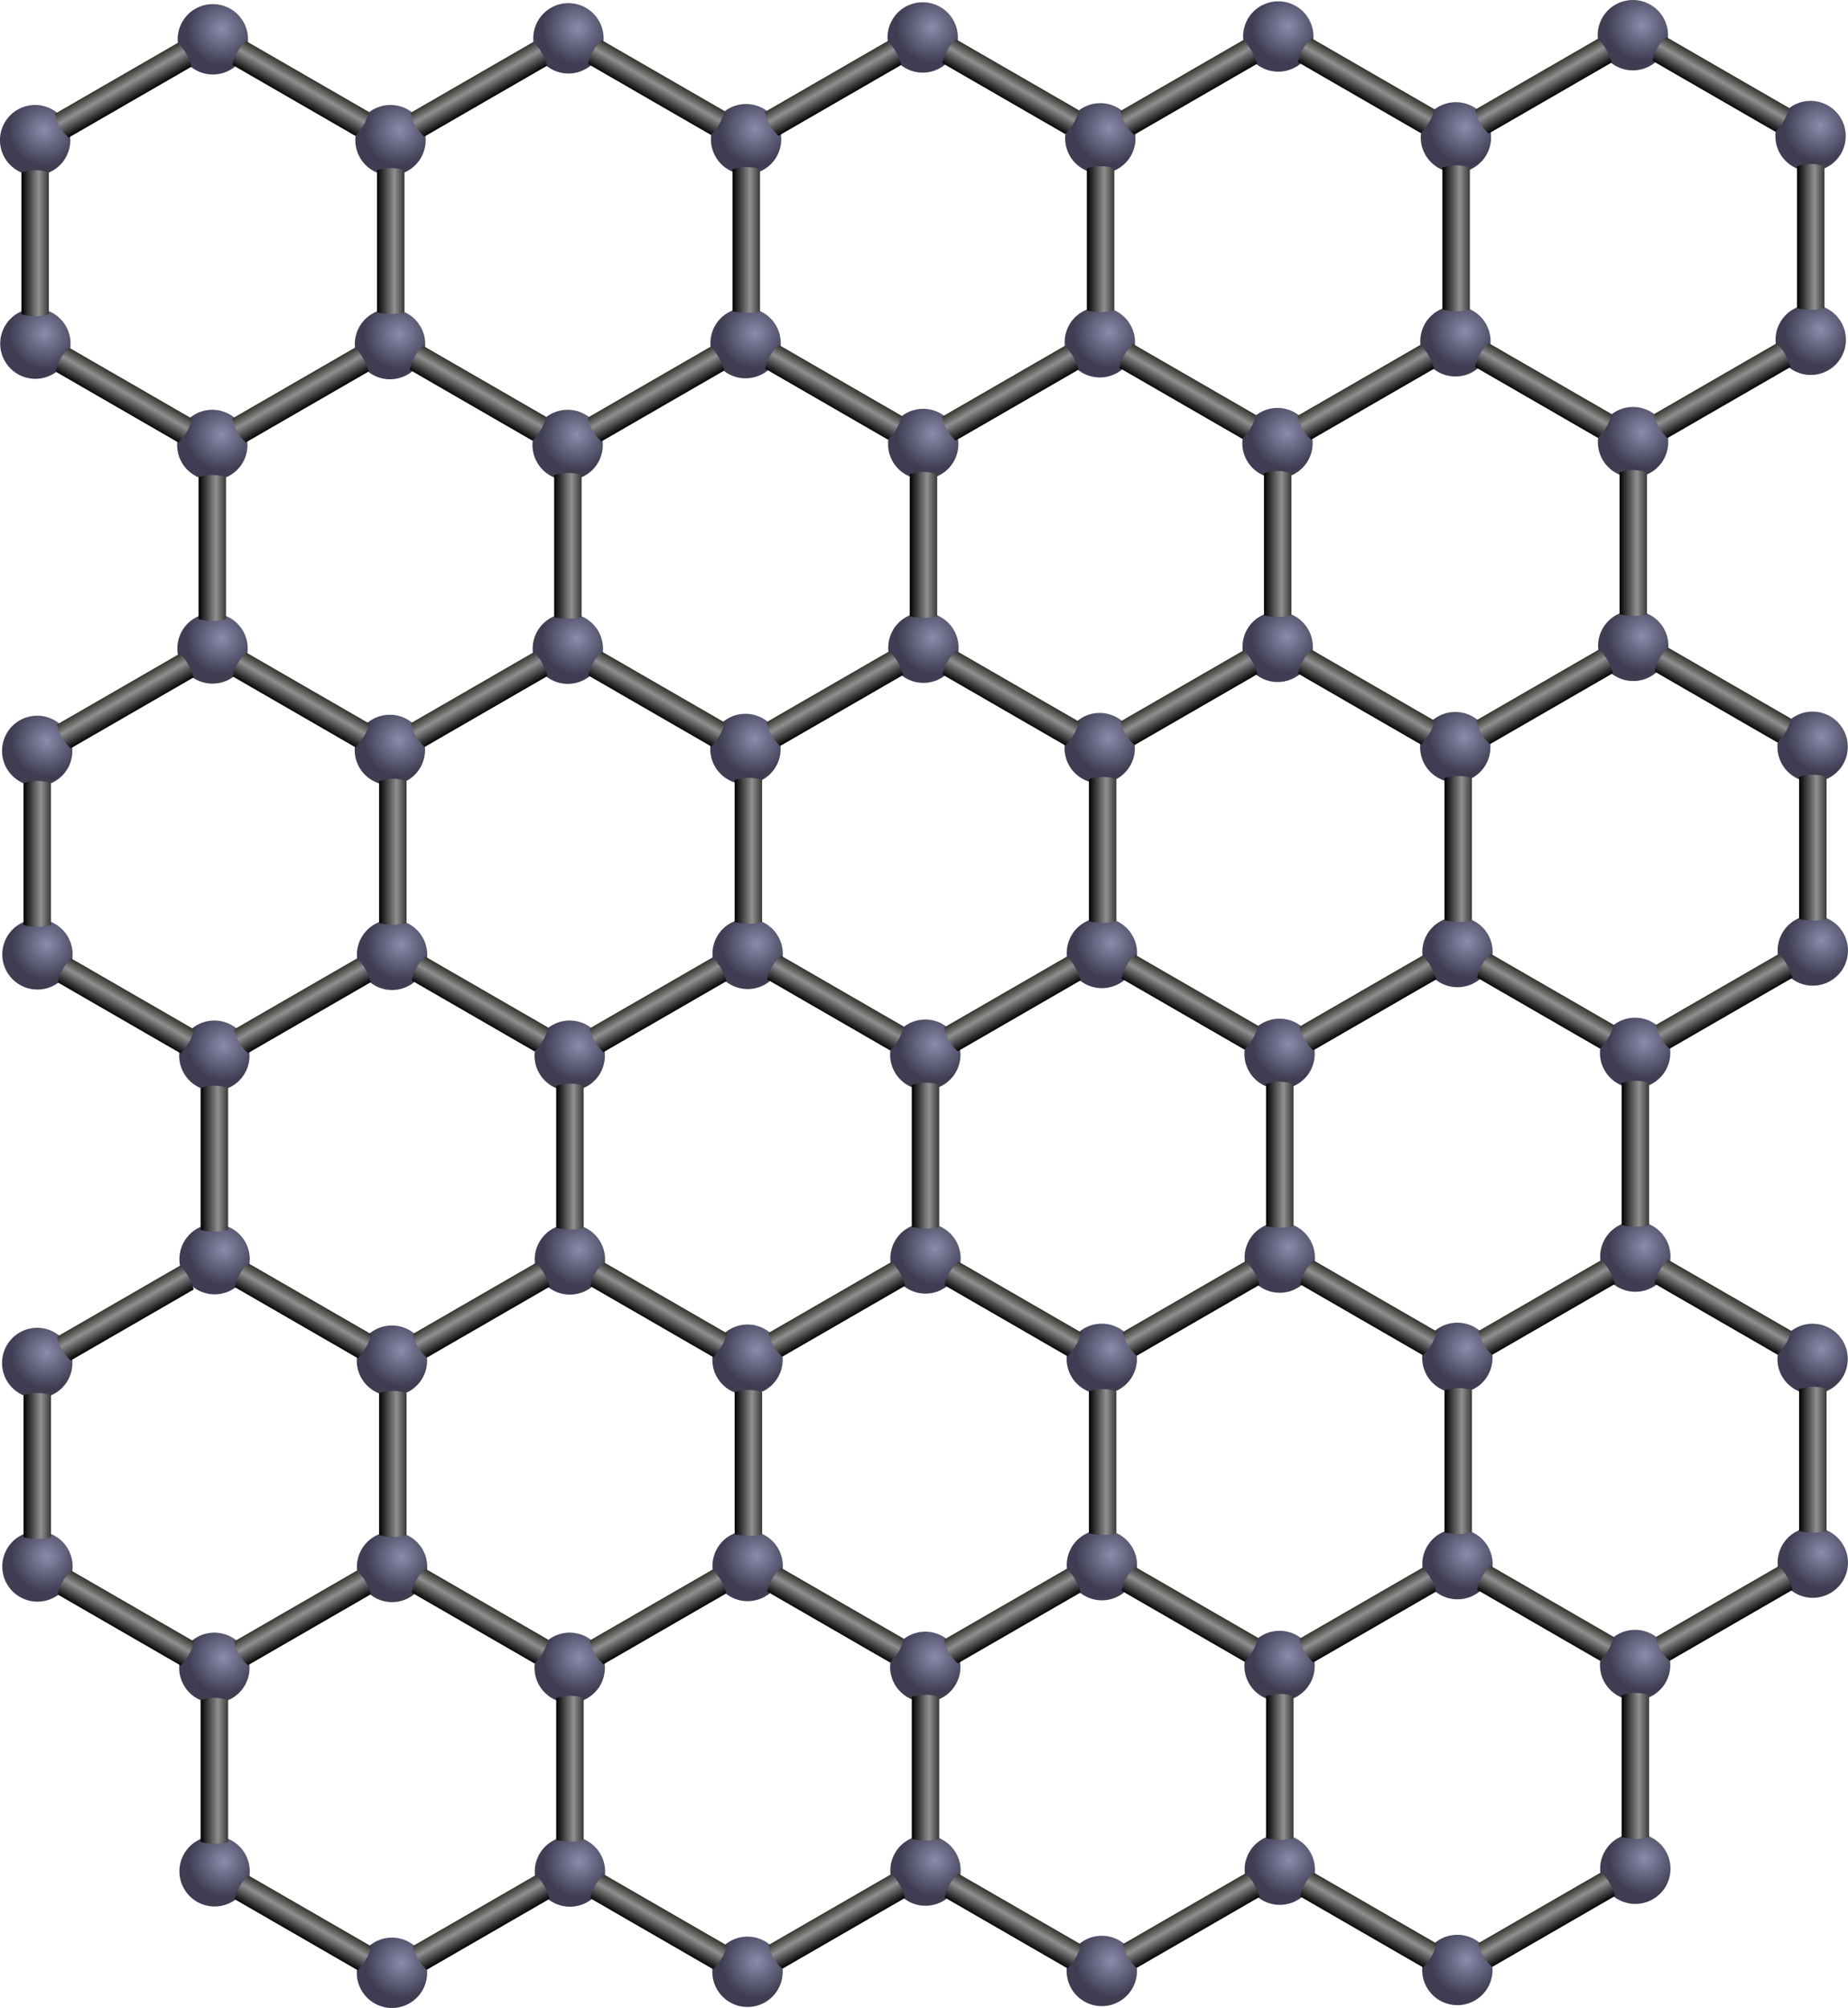 <?xml version="1.0" encoding="UTF-8"?>
<svg version="1.1" viewBox="0 0 562.7 611.3" xmlns="http://www.w3.org/2000/svg" xmlns:xlink="http://www.w3.org/1999/xlink">
<defs>
<linearGradient id="cx" x1="306.69" x2="317.93" y1="321.72" y2="321.72" gradientTransform="matrix(.382 -.662 .644 .372 81.696 364.21)" gradientUnits="userSpaceOnUse">
<stop offset="0"/>
<stop stop-color="#928f90" offset=".619"/>
<stop stop-color="#34342e" offset="1"/>
</linearGradient>
<linearGradient id="cg" x1="306.69" x2="317.93" y1="321.72" y2="321.72" gradientTransform="matrix(.382 -.662 .644 .372 27.829 457.58)" gradientUnits="userSpaceOnUse">
<stop offset="0"/>
<stop stop-color="#928f90" offset=".619"/>
<stop stop-color="#34342e" offset="1"/>
</linearGradient>
<linearGradient id="bs" x1="306.69" x2="317.93" y1="321.72" y2="321.72" gradientTransform="matrix(-.382 -.662 .644 -.372 320.92 696.56)" gradientUnits="userSpaceOnUse">
<stop offset="0"/>
<stop stop-color="#928f90" offset=".619"/>
<stop stop-color="#34342e" offset="1"/>
</linearGradient>
<linearGradient id="bd" x1="306.69" x2="317.93" y1="321.72" y2="321.72" gradientTransform="matrix(-.382 -.662 .644 -.372 266.47 603.85)" gradientUnits="userSpaceOnUse">
<stop offset="0"/>
<stop stop-color="#928f90" offset=".619"/>
<stop stop-color="#34342e" offset="1"/>
</linearGradient>
<linearGradient id="ak" x1="306.69" x2="317.93" y1="321.72" y2="321.72" gradientTransform="matrix(.765 0 0 .743 196.76 84.319)" gradientUnits="userSpaceOnUse">
<stop offset="0"/>
<stop stop-color="#928f90" offset=".619"/>
<stop stop-color="#34342e" offset="1"/>
</linearGradient>
<linearGradient id="j" x1="306.69" x2="317.93" y1="321.72" y2="321.72" gradientTransform="matrix(.765 0 0 .743 88.488 84.961)" gradientUnits="userSpaceOnUse">
<stop offset="0"/>
<stop stop-color="#928f90" offset=".619"/>
<stop stop-color="#34342e" offset="1"/>
</linearGradient>
<radialGradient id="a" cx="211.08" cy="248.98" r="10.858" gradientUnits="userSpaceOnUse">
<stop stop-color="#8b8bad" offset="0"/>
<stop stop-color="#3e3d52" offset="1"/>
</radialGradient>
<linearGradient id="aa" x1="306.69" x2="317.93" y1="321.72" y2="321.72" gradientTransform="matrix(.765 0 0 .743 305.03 84.024)" gradientUnits="userSpaceOnUse">
<stop offset="0"/>
<stop stop-color="#928f90" offset=".619"/>
<stop stop-color="#34342e" offset="1"/>
</linearGradient>
<linearGradient id="bc" x1="306.69" x2="317.93" y1="321.72" y2="321.72" gradientTransform="matrix(-.382 -.662 .644 -.372 374.74 603.56)" gradientUnits="userSpaceOnUse">
<stop offset="0"/>
<stop stop-color="#928f90" offset=".619"/>
<stop stop-color="#34342e" offset="1"/>
</linearGradient>
<linearGradient id="bp" x1="306.69" x2="317.93" y1="321.72" y2="321.72" gradientTransform="matrix(-.382 -.662 .644 -.372 429.19 696.26)" gradientUnits="userSpaceOnUse">
<stop offset="0"/>
<stop stop-color="#928f90" offset=".619"/>
<stop stop-color="#34342e" offset="1"/>
</linearGradient>
<linearGradient id="bx" x1="306.69" x2="317.93" y1="321.72" y2="321.72" gradientTransform="matrix(.382 -.662 .644 .372 136.1 457.28)" gradientUnits="userSpaceOnUse">
<stop offset="0"/>
<stop stop-color="#928f90" offset=".619"/>
<stop stop-color="#34342e" offset="1"/>
</linearGradient>
<linearGradient id="cu" x1="306.69" x2="317.93" y1="321.72" y2="321.72" gradientTransform="matrix(.382 -.662 .644 .372 189.96 363.91)" gradientUnits="userSpaceOnUse">
<stop offset="0"/>
<stop stop-color="#928f90" offset=".619"/>
<stop stop-color="#34342e" offset="1"/>
</linearGradient>
<linearGradient id="ag" x1="306.69" x2="317.93" y1="321.72" y2="321.72" gradientTransform="matrix(.765 0 0 .743 412.9 83.76)" gradientUnits="userSpaceOnUse">
<stop offset="0"/>
<stop stop-color="#928f90" offset=".619"/>
<stop stop-color="#34342e" offset="1"/>
</linearGradient>
<linearGradient id="ao" x1="306.69" x2="317.93" y1="321.72" y2="321.72" gradientTransform="matrix(-.382 -.662 .644 -.372 482.61 603.3)" gradientUnits="userSpaceOnUse">
<stop offset="0"/>
<stop stop-color="#928f90" offset=".619"/>
<stop stop-color="#34342e" offset="1"/>
</linearGradient>
<linearGradient id="bg" x1="306.69" x2="317.93" y1="321.72" y2="321.72" gradientTransform="matrix(-.382 -.662 .644 -.372 537.06 696)" gradientUnits="userSpaceOnUse">
<stop offset="0"/>
<stop stop-color="#928f90" offset=".619"/>
<stop stop-color="#34342e" offset="1"/>
</linearGradient>
<linearGradient id="ca" x1="306.69" x2="317.93" y1="321.72" y2="321.72" gradientTransform="matrix(.382 -.662 .644 .372 243.97 457.02)" gradientUnits="userSpaceOnUse">
<stop offset="0"/>
<stop stop-color="#928f90" offset=".619"/>
<stop stop-color="#34342e" offset="1"/>
</linearGradient>
<linearGradient id="cl" x1="306.69" x2="317.93" y1="321.72" y2="321.72" gradientTransform="matrix(.382 -.662 .644 .372 297.84 363.65)" gradientUnits="userSpaceOnUse">
<stop offset="0"/>
<stop stop-color="#928f90" offset=".619"/>
<stop stop-color="#34342e" offset="1"/>
</linearGradient>
<linearGradient id="z" x1="306.69" x2="317.93" y1="321.72" y2="321.72" gradientTransform="matrix(.765 0 0 .743 521.17 83.465)" gradientUnits="userSpaceOnUse">
<stop offset="0"/>
<stop stop-color="#928f90" offset=".619"/>
<stop stop-color="#34342e" offset="1"/>
</linearGradient>
<linearGradient id="az" x1="306.69" x2="317.93" y1="321.72" y2="321.72" gradientTransform="matrix(-.382 -.662 .644 -.372 590.88 603)" gradientUnits="userSpaceOnUse">
<stop offset="0"/>
<stop stop-color="#928f90" offset=".619"/>
<stop stop-color="#34342e" offset="1"/>
</linearGradient>
<linearGradient id="bm" x1="306.69" x2="317.93" y1="321.72" y2="321.72" gradientTransform="matrix(-.382 -.662 .644 -.372 645.33 695.71)" gradientUnits="userSpaceOnUse">
<stop offset="0"/>
<stop stop-color="#928f90" offset=".619"/>
<stop stop-color="#34342e" offset="1"/>
</linearGradient>
<linearGradient id="cr" x1="306.69" x2="317.93" y1="321.72" y2="321.72" gradientTransform="matrix(.382 -.662 .644 .372 406.1 363.35)" gradientUnits="userSpaceOnUse">
<stop offset="0"/>
<stop stop-color="#928f90" offset=".619"/>
<stop stop-color="#34342e" offset="1"/>
</linearGradient>
<linearGradient id="i" x1="306.69" x2="317.93" y1="321.72" y2="321.72" gradientTransform="matrix(.765 0 0 .743 34.552 -7.835)" gradientUnits="userSpaceOnUse">
<stop offset="0"/>
<stop stop-color="#928f90" offset=".619"/>
<stop stop-color="#34342e" offset="1"/>
</linearGradient>
<linearGradient id="aj" x1="306.69" x2="317.93" y1="321.72" y2="321.72" gradientTransform="matrix(.765 0 0 .743 142.82 -8.477)" gradientUnits="userSpaceOnUse">
<stop offset="0"/>
<stop stop-color="#928f90" offset=".619"/>
<stop stop-color="#34342e" offset="1"/>
</linearGradient>
<linearGradient id="at" x1="306.69" x2="317.93" y1="321.72" y2="321.72" gradientTransform="matrix(-.382 -.662 .644 -.372 212.53 511.06)" gradientUnits="userSpaceOnUse">
<stop offset="0"/>
<stop stop-color="#928f90" offset=".619"/>
<stop stop-color="#34342e" offset="1"/>
</linearGradient>
<linearGradient id="cf" x1="306.69" x2="317.93" y1="321.72" y2="321.72" gradientTransform="matrix(.382 -.662 .644 .372 -26.108 364.78)" gradientUnits="userSpaceOnUse">
<stop offset="0"/>
<stop stop-color="#928f90" offset=".619"/>
<stop stop-color="#34342e" offset="1"/>
</linearGradient>
<linearGradient id="ch" x1="306.69" x2="317.93" y1="321.72" y2="321.72" gradientTransform="matrix(.382 -.662 .644 .372 27.76 271.41)" gradientUnits="userSpaceOnUse">
<stop offset="0"/>
<stop stop-color="#928f90" offset=".619"/>
<stop stop-color="#34342e" offset="1"/>
</linearGradient>
<linearGradient id="o" x1="306.69" x2="317.93" y1="321.72" y2="321.72" gradientTransform="matrix(.765 0 0 .743 251.09 -8.772)" gradientUnits="userSpaceOnUse">
<stop offset="0"/>
<stop stop-color="#928f90" offset=".619"/>
<stop stop-color="#34342e" offset="1"/>
</linearGradient>
<linearGradient id="au" x1="306.69" x2="317.93" y1="321.72" y2="321.72" gradientTransform="matrix(-.382 -.662 .644 -.372 320.8 510.76)" gradientUnits="userSpaceOnUse">
<stop offset="0"/>
<stop stop-color="#928f90" offset=".619"/>
<stop stop-color="#34342e" offset="1"/>
</linearGradient>
<linearGradient id="cm" x1="306.69" x2="317.93" y1="321.72" y2="321.72" gradientTransform="matrix(.382 -.662 .644 .372 136.03 271.12)" gradientUnits="userSpaceOnUse">
<stop offset="0"/>
<stop stop-color="#928f90" offset=".619"/>
<stop stop-color="#34342e" offset="1"/>
</linearGradient>
<linearGradient id="ad" x1="306.69" x2="317.93" y1="321.72" y2="321.72" gradientTransform="matrix(.765 0 0 .743 358.96 -9.036)" gradientUnits="userSpaceOnUse">
<stop offset="0"/>
<stop stop-color="#928f90" offset=".619"/>
<stop stop-color="#34342e" offset="1"/>
</linearGradient>
<linearGradient id="an" x1="306.69" x2="317.93" y1="321.72" y2="321.72" gradientTransform="matrix(-.382 -.662 .644 -.372 428.67 510.5)" gradientUnits="userSpaceOnUse">
<stop offset="0"/>
<stop stop-color="#928f90" offset=".619"/>
<stop stop-color="#34342e" offset="1"/>
</linearGradient>
<linearGradient id="ci" x1="306.69" x2="317.93" y1="321.72" y2="321.72" gradientTransform="matrix(.382 -.662 .644 .372 243.9 270.85)" gradientUnits="userSpaceOnUse">
<stop offset="0"/>
<stop stop-color="#928f90" offset=".619"/>
<stop stop-color="#34342e" offset="1"/>
</linearGradient>
<linearGradient id="t" x1="306.69" x2="317.93" y1="321.72" y2="321.72" gradientTransform="matrix(.765 0 0 .743 467.23 -9.331)" gradientUnits="userSpaceOnUse">
<stop offset="0"/>
<stop stop-color="#928f90" offset=".619"/>
<stop stop-color="#34342e" offset="1"/>
</linearGradient>
<linearGradient id="ay" x1="306.69" x2="317.93" y1="321.72" y2="321.72" gradientTransform="matrix(-.382 -.662 .644 -.372 536.94 510.2)" gradientUnits="userSpaceOnUse">
<stop offset="0"/>
<stop stop-color="#928f90" offset=".619"/>
<stop stop-color="#34342e" offset="1"/>
</linearGradient>
<linearGradient id="co" x1="306.69" x2="317.93" y1="321.72" y2="321.72" gradientTransform="matrix(.382 -.662 .644 .372 352.17 270.56)" gradientUnits="userSpaceOnUse">
<stop offset="0"/>
<stop stop-color="#928f90" offset=".619"/>
<stop stop-color="#34342e" offset="1"/>
</linearGradient>
<linearGradient id="cn" x1="306.69" x2="317.93" y1="321.72" y2="321.72" gradientTransform="matrix(.382 -.662 .644 .372 460.14 270.16)" gradientUnits="userSpaceOnUse">
<stop offset="0"/>
<stop stop-color="#928f90" offset=".619"/>
<stop stop-color="#34342e" offset="1"/>
</linearGradient>
<linearGradient id="bj" x1="306.69" x2="317.93" y1="321.72" y2="321.72" gradientTransform="matrix(-.382 -.662 .644 -.372 699.37 602.51)" gradientUnits="userSpaceOnUse">
<stop offset="0"/>
<stop stop-color="#928f90" offset=".619"/>
<stop stop-color="#34342e" offset="1"/>
</linearGradient>
<linearGradient id="ax" x1="306.69" x2="317.93" y1="321.72" y2="321.72" gradientTransform="matrix(-.382 -.662 .644 -.372 644.92 509.81)" gradientUnits="userSpaceOnUse">
<stop offset="0"/>
<stop stop-color="#928f90" offset=".619"/>
<stop stop-color="#34342e" offset="1"/>
</linearGradient>
<linearGradient id="w" x1="306.69" x2="317.93" y1="321.72" y2="321.72" gradientTransform="matrix(.765 0 0 .743 575.21 -9.726)" gradientUnits="userSpaceOnUse">
<stop offset="0"/>
<stop stop-color="#928f90" offset=".619"/>
<stop stop-color="#34342e" offset="1"/>
</linearGradient>
<linearGradient id="f" x1="306.69" x2="317.93" y1="321.72" y2="321.72" gradientTransform="matrix(.765 0 0 .743 89.119 270.89)" gradientUnits="userSpaceOnUse">
<stop offset="0"/>
<stop stop-color="#928f90" offset=".619"/>
<stop stop-color="#34342e" offset="1"/>
</linearGradient>
<linearGradient id="l" x1="306.69" x2="317.93" y1="321.72" y2="321.72" gradientTransform="matrix(.765 0 0 .743 197.39 270.25)" gradientUnits="userSpaceOnUse">
<stop offset="0"/>
<stop stop-color="#928f90" offset=".619"/>
<stop stop-color="#34342e" offset="1"/>
</linearGradient>
<linearGradient id="aq" x1="306.69" x2="317.93" y1="321.72" y2="321.72" gradientTransform="matrix(-.382 -.662 .644 -.372 267.1 789.78)" gradientUnits="userSpaceOnUse">
<stop offset="0"/>
<stop stop-color="#928f90" offset=".619"/>
<stop stop-color="#34342e" offset="1"/>
</linearGradient>
<linearGradient id="br" x1="306.69" x2="317.93" y1="321.72" y2="321.72" gradientTransform="matrix(-.382 -.662 .644 -.372 321.55 882.49)" gradientUnits="userSpaceOnUse">
<stop offset="0"/>
<stop stop-color="#928f90" offset=".619"/>
<stop stop-color="#34342e" offset="1"/>
</linearGradient>
<linearGradient id="cc" x1="306.69" x2="317.93" y1="321.72" y2="321.72" gradientTransform="matrix(.382 -.662 .644 .372 28.459 643.51)" gradientUnits="userSpaceOnUse">
<stop offset="0"/>
<stop stop-color="#928f90" offset=".619"/>
<stop stop-color="#34342e" offset="1"/>
</linearGradient>
<linearGradient id="cw" x1="306.69" x2="317.93" y1="321.72" y2="321.72" gradientTransform="matrix(.382 -.662 .644 .372 82.327 550.14)" gradientUnits="userSpaceOnUse">
<stop offset="0"/>
<stop stop-color="#928f90" offset=".619"/>
<stop stop-color="#34342e" offset="1"/>
</linearGradient>
<linearGradient id="q" x1="306.69" x2="317.93" y1="321.72" y2="321.72" gradientTransform="matrix(.765 0 0 .743 305.66 269.95)" gradientUnits="userSpaceOnUse">
<stop offset="0"/>
<stop stop-color="#928f90" offset=".619"/>
<stop stop-color="#34342e" offset="1"/>
</linearGradient>
<linearGradient id="bb" x1="306.69" x2="317.93" y1="321.72" y2="321.72" gradientTransform="matrix(-.382 -.662 .644 -.372 375.37 789.49)" gradientUnits="userSpaceOnUse">
<stop offset="0"/>
<stop stop-color="#928f90" offset=".619"/>
<stop stop-color="#34342e" offset="1"/>
</linearGradient>
<linearGradient id="bo" x1="306.69" x2="317.93" y1="321.72" y2="321.72" gradientTransform="matrix(-.382 -.662 .644 -.372 429.82 882.19)" gradientUnits="userSpaceOnUse">
<stop offset="0"/>
<stop stop-color="#928f90" offset=".619"/>
<stop stop-color="#34342e" offset="1"/>
</linearGradient>
<linearGradient id="bw" x1="306.69" x2="317.93" y1="321.72" y2="321.72" gradientTransform="matrix(.382 -.662 .644 .372 136.73 643.21)" gradientUnits="userSpaceOnUse">
<stop offset="0"/>
<stop stop-color="#928f90" offset=".619"/>
<stop stop-color="#34342e" offset="1"/>
</linearGradient>
<linearGradient id="ct" x1="306.69" x2="317.93" y1="321.72" y2="321.72" gradientTransform="matrix(.382 -.662 .644 .372 190.59 549.84)" gradientUnits="userSpaceOnUse">
<stop offset="0"/>
<stop stop-color="#928f90" offset=".619"/>
<stop stop-color="#34342e" offset="1"/>
</linearGradient>
<linearGradient id="af" x1="306.69" x2="317.93" y1="321.72" y2="321.72" gradientTransform="matrix(.765 0 0 .743 413.53 269.69)" gradientUnits="userSpaceOnUse">
<stop offset="0"/>
<stop stop-color="#928f90" offset=".619"/>
<stop stop-color="#34342e" offset="1"/>
</linearGradient>
<linearGradient id="am" x1="306.69" x2="317.93" y1="321.72" y2="321.72" gradientTransform="matrix(-.382 -.662 .644 -.372 483.24 789.22)" gradientUnits="userSpaceOnUse">
<stop offset="0"/>
<stop stop-color="#928f90" offset=".619"/>
<stop stop-color="#34342e" offset="1"/>
</linearGradient>
<linearGradient id="bf" x1="306.69" x2="317.93" y1="321.72" y2="321.72" gradientTransform="matrix(-.382 -.662 .644 -.372 537.69 881.93)" gradientUnits="userSpaceOnUse">
<stop offset="0"/>
<stop stop-color="#928f90" offset=".619"/>
<stop stop-color="#34342e" offset="1"/>
</linearGradient>
<linearGradient id="bz" x1="306.69" x2="317.93" y1="321.72" y2="321.72" gradientTransform="matrix(.382 -.662 .644 .372 244.6 642.95)" gradientUnits="userSpaceOnUse">
<stop offset="0"/>
<stop stop-color="#928f90" offset=".619"/>
<stop stop-color="#34342e" offset="1"/>
</linearGradient>
<linearGradient id="ck" x1="306.69" x2="317.93" y1="321.72" y2="321.72" gradientTransform="matrix(.382 -.662 .644 .372 298.47 549.58)" gradientUnits="userSpaceOnUse">
<stop offset="0"/>
<stop stop-color="#928f90" offset=".619"/>
<stop stop-color="#34342e" offset="1"/>
</linearGradient>
<linearGradient id="y" x1="306.69" x2="317.93" y1="321.72" y2="321.72" gradientTransform="matrix(.765 0 0 .743 521.8 269.39)" gradientUnits="userSpaceOnUse">
<stop offset="0"/>
<stop stop-color="#928f90" offset=".619"/>
<stop stop-color="#34342e" offset="1"/>
</linearGradient>
<linearGradient id="aw" x1="306.69" x2="317.93" y1="321.72" y2="321.72" gradientTransform="matrix(-.382 -.662 .644 -.372 591.51 788.93)" gradientUnits="userSpaceOnUse">
<stop offset="0"/>
<stop stop-color="#928f90" offset=".619"/>
<stop stop-color="#34342e" offset="1"/>
</linearGradient>
<linearGradient id="bl" x1="306.69" x2="317.93" y1="321.72" y2="321.72" gradientTransform="matrix(-.382 -.662 .644 -.372 645.96 881.64)" gradientUnits="userSpaceOnUse">
<stop offset="0"/>
<stop stop-color="#928f90" offset=".619"/>
<stop stop-color="#34342e" offset="1"/>
</linearGradient>
<linearGradient id="bu" x1="306.69" x2="317.93" y1="321.72" y2="321.72" gradientTransform="matrix(.382 -.662 .644 .372 352.87 642.65)" gradientUnits="userSpaceOnUse">
<stop offset="0"/>
<stop stop-color="#928f90" offset=".619"/>
<stop stop-color="#34342e" offset="1"/>
</linearGradient>
<linearGradient id="cq" x1="306.69" x2="317.93" y1="321.72" y2="321.72" gradientTransform="matrix(.382 -.662 .644 .372 406.73 549.28)" gradientUnits="userSpaceOnUse">
<stop offset="0"/>
<stop stop-color="#928f90" offset=".619"/>
<stop stop-color="#34342e" offset="1"/>
</linearGradient>
<linearGradient id="h" x1="306.69" x2="317.93" y1="321.72" y2="321.72" gradientTransform="matrix(.765 0 0 .743 35.182 178.09)" gradientUnits="userSpaceOnUse">
<stop offset="0"/>
<stop stop-color="#928f90" offset=".619"/>
<stop stop-color="#34342e" offset="1"/>
</linearGradient>
<linearGradient id="ai" x1="306.69" x2="317.93" y1="321.72" y2="321.72" gradientTransform="matrix(.765 0 0 .743 143.45 177.45)" gradientUnits="userSpaceOnUse">
<stop offset="0"/>
<stop stop-color="#928f90" offset=".619"/>
<stop stop-color="#34342e" offset="1"/>
</linearGradient>
<linearGradient id="as" x1="306.69" x2="317.93" y1="321.72" y2="321.72" gradientTransform="matrix(-.382 -.662 .644 -.372 213.16 696.99)" gradientUnits="userSpaceOnUse">
<stop offset="0"/>
<stop stop-color="#928f90" offset=".619"/>
<stop stop-color="#34342e" offset="1"/>
</linearGradient>
<linearGradient id="ce" x1="306.69" x2="317.93" y1="321.72" y2="321.72" gradientTransform="matrix(.382 -.662 .644 .372 -25.477 550.71)" gradientUnits="userSpaceOnUse">
<stop offset="0"/>
<stop stop-color="#928f90" offset=".619"/>
<stop stop-color="#34342e" offset="1"/>
</linearGradient>
<linearGradient id="n" x1="306.69" x2="317.93" y1="321.72" y2="321.72" gradientTransform="matrix(.765 0 0 .743 251.72 177.16)" gradientUnits="userSpaceOnUse">
<stop offset="0"/>
<stop stop-color="#928f90" offset=".619"/>
<stop stop-color="#34342e" offset="1"/>
</linearGradient>
<linearGradient id="ac" x1="306.69" x2="317.93" y1="321.72" y2="321.72" gradientTransform="matrix(.765 0 0 .743 359.59 176.89)" gradientUnits="userSpaceOnUse">
<stop offset="0"/>
<stop stop-color="#928f90" offset=".619"/>
<stop stop-color="#34342e" offset="1"/>
</linearGradient>
<linearGradient id="s" x1="306.69" x2="317.93" y1="321.72" y2="321.72" gradientTransform="matrix(.765 0 0 .743 467.86 176.6)" gradientUnits="userSpaceOnUse">
<stop offset="0"/>
<stop stop-color="#928f90" offset=".619"/>
<stop stop-color="#34342e" offset="1"/>
</linearGradient>
<linearGradient id="v" x1="306.69" x2="317.93" y1="321.72" y2="321.72" gradientTransform="matrix(.765 0 0 .743 575.84 176.2)" gradientUnits="userSpaceOnUse">
<stop offset="0"/>
<stop stop-color="#928f90" offset=".619"/>
<stop stop-color="#34342e" offset="1"/>
</linearGradient>
<linearGradient id="bi" x1="306.69" x2="317.93" y1="321.72" y2="321.72" gradientTransform="matrix(-.382 -.662 .644 -.372 700 788.44)" gradientUnits="userSpaceOnUse">
<stop offset="0"/>
<stop stop-color="#928f90" offset=".619"/>
<stop stop-color="#34342e" offset="1"/>
</linearGradient>
<linearGradient id="d" x1="306.69" x2="317.93" y1="321.72" y2="321.72" gradientTransform="matrix(.382 -.662 .644 .372 352.24 456.72)" gradientUnits="userSpaceOnUse">
<stop offset="0"/>
<stop stop-color="#928f90" offset=".619"/>
<stop stop-color="#34342e" offset="1"/>
</linearGradient>
<linearGradient id="c" x1="306.69" x2="317.93" y1="321.72" y2="321.72" gradientTransform="matrix(.382 -.662 .644 .372 460.77 456.09)" gradientUnits="userSpaceOnUse">
<stop offset="0"/>
<stop stop-color="#928f90" offset=".619"/>
<stop stop-color="#34342e" offset="1"/>
</linearGradient>
<linearGradient id="b" x1="306.69" x2="317.93" y1="321.72" y2="321.72" gradientTransform="matrix(.382 -.662 .644 .372 460.77 642.45)" gradientUnits="userSpaceOnUse">
<stop offset="0"/>
<stop stop-color="#928f90" offset=".619"/>
<stop stop-color="#34342e" offset="1"/>
</linearGradient>
<linearGradient id="bh" x1="306.69" x2="317.93" y1="321.72" y2="321.72" gradientTransform="matrix(-.382 -.662 .644 -.372 700 974.8)" gradientUnits="userSpaceOnUse">
<stop offset="0"/>
<stop stop-color="#928f90" offset=".619"/>
<stop stop-color="#34342e" offset="1"/>
</linearGradient>
<linearGradient id="u" x1="306.69" x2="317.93" y1="321.72" y2="321.72" gradientTransform="matrix(.765 0 0 .743 575.84 362.56)" gradientUnits="userSpaceOnUse">
<stop offset="0"/>
<stop stop-color="#928f90" offset=".619"/>
<stop stop-color="#34342e" offset="1"/>
</linearGradient>
<linearGradient id="r" x1="306.69" x2="317.93" y1="321.72" y2="321.72" gradientTransform="matrix(.765 0 0 .743 467.86 362.95)" gradientUnits="userSpaceOnUse">
<stop offset="0"/>
<stop stop-color="#928f90" offset=".619"/>
<stop stop-color="#34342e" offset="1"/>
</linearGradient>
<linearGradient id="ab" x1="306.69" x2="317.93" y1="321.72" y2="321.72" gradientTransform="matrix(.765 0 0 .743 359.6 363.25)" gradientUnits="userSpaceOnUse">
<stop offset="0"/>
<stop stop-color="#928f90" offset=".619"/>
<stop stop-color="#34342e" offset="1"/>
</linearGradient>
<linearGradient id="m" x1="306.69" x2="317.93" y1="321.72" y2="321.72" gradientTransform="matrix(.765 0 0 .743 251.72 363.51)" gradientUnits="userSpaceOnUse">
<stop offset="0"/>
<stop stop-color="#928f90" offset=".619"/>
<stop stop-color="#34342e" offset="1"/>
</linearGradient>
<linearGradient id="cd" x1="306.69" x2="317.93" y1="321.72" y2="321.72" gradientTransform="matrix(.382 -.662 .644 .372 -25.476 737.06)" gradientUnits="userSpaceOnUse">
<stop offset="0"/>
<stop stop-color="#928f90" offset=".619"/>
<stop stop-color="#34342e" offset="1"/>
</linearGradient>
<linearGradient id="ar" x1="306.69" x2="317.93" y1="321.72" y2="321.72" gradientTransform="matrix(-.382 -.662 .644 -.372 213.16 883.34)" gradientUnits="userSpaceOnUse">
<stop offset="0"/>
<stop stop-color="#928f90" offset=".619"/>
<stop stop-color="#34342e" offset="1"/>
</linearGradient>
<linearGradient id="ah" x1="306.69" x2="317.93" y1="321.72" y2="321.72" gradientTransform="matrix(.765 0 0 .743 143.46 363.81)" gradientUnits="userSpaceOnUse">
<stop offset="0"/>
<stop stop-color="#928f90" offset=".619"/>
<stop stop-color="#34342e" offset="1"/>
</linearGradient>
<linearGradient id="g" x1="306.69" x2="317.93" y1="321.72" y2="321.72" gradientTransform="matrix(.765 0 0 .743 35.184 364.45)" gradientUnits="userSpaceOnUse">
<stop offset="0"/>
<stop stop-color="#928f90" offset=".619"/>
<stop stop-color="#34342e" offset="1"/>
</linearGradient>
<linearGradient id="cp" x1="306.69" x2="317.93" y1="321.72" y2="321.72" gradientTransform="matrix(.382 -.662 .644 .372 406.74 735.64)" gradientUnits="userSpaceOnUse">
<stop offset="0"/>
<stop stop-color="#928f90" offset=".619"/>
<stop stop-color="#34342e" offset="1"/>
</linearGradient>
<linearGradient id="bt" x1="306.69" x2="317.93" y1="321.72" y2="321.72" gradientTransform="matrix(.382 -.662 .644 .372 352.87 829.01)" gradientUnits="userSpaceOnUse">
<stop offset="0"/>
<stop stop-color="#928f90" offset=".619"/>
<stop stop-color="#34342e" offset="1"/>
</linearGradient>
<linearGradient id="bk" x1="306.69" x2="317.93" y1="321.72" y2="321.72" gradientTransform="matrix(-.382 -.662 .644 -.372 645.96 1068)" gradientUnits="userSpaceOnUse">
<stop offset="0"/>
<stop stop-color="#928f90" offset=".619"/>
<stop stop-color="#34342e" offset="1"/>
</linearGradient>
<linearGradient id="av" x1="306.69" x2="317.93" y1="321.72" y2="321.72" gradientTransform="matrix(-.382 -.662 .644 -.372 591.51 975.28)" gradientUnits="userSpaceOnUse">
<stop offset="0"/>
<stop stop-color="#928f90" offset=".619"/>
<stop stop-color="#34342e" offset="1"/>
</linearGradient>
<linearGradient id="x" x1="306.69" x2="317.93" y1="321.72" y2="321.72" gradientTransform="matrix(.765 0 0 .743 521.8 455.75)" gradientUnits="userSpaceOnUse">
<stop offset="0"/>
<stop stop-color="#928f90" offset=".619"/>
<stop stop-color="#34342e" offset="1"/>
</linearGradient>
<linearGradient id="cj" x1="306.69" x2="317.93" y1="321.72" y2="321.72" gradientTransform="matrix(.382 -.662 .644 .372 298.47 735.93)" gradientUnits="userSpaceOnUse">
<stop offset="0"/>
<stop stop-color="#928f90" offset=".619"/>
<stop stop-color="#34342e" offset="1"/>
</linearGradient>
<linearGradient id="by" x1="306.69" x2="317.93" y1="321.72" y2="321.72" gradientTransform="matrix(.382 -.662 .644 .372 244.6 829.3)" gradientUnits="userSpaceOnUse">
<stop offset="0"/>
<stop stop-color="#928f90" offset=".619"/>
<stop stop-color="#34342e" offset="1"/>
</linearGradient>
<linearGradient id="be" x1="306.69" x2="317.93" y1="321.72" y2="321.72" gradientTransform="matrix(-.382 -.662 .644 -.372 537.69 1068.3)" gradientUnits="userSpaceOnUse">
<stop offset="0"/>
<stop stop-color="#928f90" offset=".619"/>
<stop stop-color="#34342e" offset="1"/>
</linearGradient>
<linearGradient id="al" x1="306.69" x2="317.93" y1="321.72" y2="321.72" gradientTransform="matrix(-.382 -.662 .644 -.372 483.24 975.58)" gradientUnits="userSpaceOnUse">
<stop offset="0"/>
<stop stop-color="#928f90" offset=".619"/>
<stop stop-color="#34342e" offset="1"/>
</linearGradient>
<linearGradient id="ae" x1="306.69" x2="317.93" y1="321.72" y2="321.72" gradientTransform="matrix(.765 0 0 .743 413.53 456.04)" gradientUnits="userSpaceOnUse">
<stop offset="0"/>
<stop stop-color="#928f90" offset=".619"/>
<stop stop-color="#34342e" offset="1"/>
</linearGradient>
<linearGradient id="cs" x1="306.69" x2="317.93" y1="321.72" y2="321.72" gradientTransform="matrix(.382 -.662 .644 .372 190.6 736.2)" gradientUnits="userSpaceOnUse">
<stop offset="0"/>
<stop stop-color="#928f90" offset=".619"/>
<stop stop-color="#34342e" offset="1"/>
</linearGradient>
<linearGradient id="bv" x1="306.69" x2="317.93" y1="321.72" y2="321.72" gradientTransform="matrix(.382 -.662 .644 .372 136.73 829.57)" gradientUnits="userSpaceOnUse">
<stop offset="0"/>
<stop stop-color="#928f90" offset=".619"/>
<stop stop-color="#34342e" offset="1"/>
</linearGradient>
<linearGradient id="bn" x1="306.69" x2="317.93" y1="321.72" y2="321.72" gradientTransform="matrix(-.382 -.662 .644 -.372 429.82 1068.5)" gradientUnits="userSpaceOnUse">
<stop offset="0"/>
<stop stop-color="#928f90" offset=".619"/>
<stop stop-color="#34342e" offset="1"/>
</linearGradient>
<linearGradient id="ba" x1="306.69" x2="317.93" y1="321.72" y2="321.72" gradientTransform="matrix(-.382 -.662 .644 -.372 375.37 975.84)" gradientUnits="userSpaceOnUse">
<stop offset="0"/>
<stop stop-color="#928f90" offset=".619"/>
<stop stop-color="#34342e" offset="1"/>
</linearGradient>
<linearGradient id="p" x1="306.69" x2="317.93" y1="321.72" y2="321.72" gradientTransform="matrix(.765 0 0 .743 305.66 456.31)" gradientUnits="userSpaceOnUse">
<stop offset="0"/>
<stop stop-color="#928f90" offset=".619"/>
<stop stop-color="#34342e" offset="1"/>
</linearGradient>
<linearGradient id="cv" x1="306.69" x2="317.93" y1="321.72" y2="321.72" gradientTransform="matrix(.382 -.662 .644 .372 82.329 736.49)" gradientUnits="userSpaceOnUse">
<stop offset="0"/>
<stop stop-color="#928f90" offset=".619"/>
<stop stop-color="#34342e" offset="1"/>
</linearGradient>
<linearGradient id="cb" x1="306.69" x2="317.93" y1="321.72" y2="321.72" gradientTransform="matrix(.382 -.662 .644 .372 28.461 829.86)" gradientUnits="userSpaceOnUse">
<stop offset="0"/>
<stop stop-color="#928f90" offset=".619"/>
<stop stop-color="#34342e" offset="1"/>
</linearGradient>
<linearGradient id="bq" x1="306.69" x2="317.93" y1="321.72" y2="321.72" gradientTransform="matrix(-.382 -.662 .644 -.372 321.55 1068.8)" gradientUnits="userSpaceOnUse">
<stop offset="0"/>
<stop stop-color="#928f90" offset=".619"/>
<stop stop-color="#34342e" offset="1"/>
</linearGradient>
<linearGradient id="ap" x1="306.69" x2="317.93" y1="321.72" y2="321.72" gradientTransform="matrix(-.382 -.662 .644 -.372 267.1 976.14)" gradientUnits="userSpaceOnUse">
<stop offset="0"/>
<stop stop-color="#928f90" offset=".619"/>
<stop stop-color="#34342e" offset="1"/>
</linearGradient>
<linearGradient id="k" x1="306.69" x2="317.93" y1="321.72" y2="321.72" gradientTransform="matrix(.765 0 0 .743 197.39 456.6)" gradientUnits="userSpaceOnUse">
<stop offset="0"/>
<stop stop-color="#928f90" offset=".619"/>
<stop stop-color="#34342e" offset="1"/>
</linearGradient>
<linearGradient id="e" x1="306.69" x2="317.93" y1="321.72" y2="321.72" gradientTransform="matrix(.765 0 0 .743 89.12 457.24)" gradientUnits="userSpaceOnUse">
<stop offset="0"/>
<stop stop-color="#928f90" offset=".619"/>
<stop stop-color="#34342e" offset="1"/>
</linearGradient>
</defs>
<g transform="translate(-262.67 -157.2)">
<path transform="translate(173.14 9.921)" d="m218.99 252.04a10.708 10.708 0 1 1-21.416 0 10.708 10.708 0 1 1 21.416 0z" fill="url(#a)"/>
<path transform="translate(227.23 40.628)" d="m218.99 252.04a10.708 10.708 0 1 1-21.416 0 10.708 10.708 0 1 1 21.416 0z" fill="url(#a)"/>
<path transform="translate(227.29 102.65)" d="m218.99 252.04a10.708 10.708 0 1 1-21.416 0 10.708 10.708 0 1 1 21.416 0z" fill="url(#a)"/>
<path transform="translate(173.1 133.47)" d="m218.99 252.04a10.708 10.708 0 1 1-21.416 0 10.708 10.708 0 1 1 21.416 0z" fill="url(#a)"/>
<path transform="translate(119.1 102.58)" d="m218.99 252.04a10.708 10.708 0 1 1-21.416 0 10.708 10.708 0 1 1 21.416 0z" fill="url(#a)"/>
<path transform="translate(119.03 40.628)" d="m218.99 252.04a10.708 10.708 0 1 1-21.416 0 10.708 10.708 0 1 1 21.416 0z" fill="url(#a)"/>
<path d="m323.13 302.5s1.744-0.691 4.181-0.691 4.181 0.691 4.181 0.691v43.192s-1.802 0.558-4.181 0.558-4.181-0.558-4.181-0.558v-43.192z" fill="url(#j)"/>
<path d="m431.4 301.86s1.744-0.691 4.181-0.691 4.181 0.691 4.181 0.691v43.192s-1.802 0.558-4.181 0.558-4.181-0.558-4.181-0.558v-43.192z" fill="url(#ak)"/>
<path d="m337.54 291.88s-1.47-1.165-2.689-3.276c-1.219-2.111-1.493-3.966-1.493-3.966l37.406-21.596s1.384 1.282 2.574 3.342c1.19 2.061 1.608 3.9 1.608 3.9l-37.406 21.596z" fill="url(#bd)"/>
<path d="m391.99 384.59s-1.47-1.165-2.689-3.276c-1.219-2.111-1.493-3.966-1.493-3.966l37.406-21.596s1.384 1.282 2.574 3.342 1.608 3.9 1.608 3.9l-37.406 21.596z" fill="url(#bs)"/>
<path d="m333.54 363.14s0.274-1.856 1.493-3.966c1.219-2.111 2.689-3.276 2.689-3.276l37.406 21.596s-0.418 1.839-1.608 3.9-2.574 3.342-2.574 3.342l-37.406-21.596z" fill="url(#cg)"/>
<path d="m387.41 269.77s0.274-1.856 1.493-3.966c1.219-2.111 2.689-3.276 2.689-3.276l37.406 21.596s-0.418 1.839-1.608 3.9c-1.19 2.061-2.574 3.342-2.574 3.342l-37.406-21.596z" fill="url(#cx)"/>
<path transform="translate(281.41 9.626)" d="m218.99 252.04a10.708 10.708 0 1 1-21.416 0 10.708 10.708 0 1 1 21.416 0z" fill="url(#a)"/>
<path transform="translate(335.5 40.333)" d="m218.99 252.04a10.708 10.708 0 1 1-21.416 0 10.708 10.708 0 1 1 21.416 0z" fill="url(#a)"/>
<path transform="translate(335.56 102.35)" d="m218.99 252.04a10.708 10.708 0 1 1-21.416 0 10.708 10.708 0 1 1 21.416 0z" fill="url(#a)"/>
<path transform="translate(281.37 133.18)" d="m218.99 252.04a10.708 10.708 0 1 1-21.416 0 10.708 10.708 0 1 1 21.416 0z" fill="url(#a)"/>
<path d="m539.67 301.56s1.744-0.691 4.181-0.691 4.181 0.691 4.181 0.691v43.192s-1.802 0.558-4.181 0.558-4.181-0.558-4.181-0.558v-43.192z" fill="url(#aa)"/>
<path d="m445.81 291.59s-1.47-1.165-2.689-3.276c-1.219-2.111-1.493-3.966-1.493-3.966l37.406-21.596s1.384 1.282 2.574 3.342c1.19 2.061 1.608 3.9 1.608 3.9l-37.406 21.596z" fill="url(#bc)"/>
<path d="m500.26 384.29s-1.47-1.165-2.689-3.276c-1.219-2.111-1.493-3.966-1.493-3.966l37.406-21.596s1.384 1.282 2.574 3.342 1.608 3.9 1.608 3.9l-37.406 21.596z" fill="url(#bp)"/>
<path d="m441.81 362.84s0.274-1.856 1.493-3.966c1.219-2.111 2.689-3.276 2.689-3.276l37.406 21.596s-0.418 1.839-1.608 3.9-2.574 3.342-2.574 3.342l-37.406-21.596z" fill="url(#bx)"/>
<path d="m495.68 269.47s0.274-1.856 1.493-3.966c1.219-2.111 2.689-3.276 2.689-3.276l37.406 21.596s-0.418 1.839-1.608 3.9c-1.19 2.061-2.574 3.342-2.574 3.342l-37.406-21.596z" fill="url(#cu)"/>
<path transform="translate(389.28 9.363)" d="m218.99 252.04a10.708 10.708 0 1 1-21.416 0 10.708 10.708 0 1 1 21.416 0z" fill="url(#a)"/>
<path transform="translate(443.37 40.069)" d="m218.99 252.04a10.708 10.708 0 1 1-21.416 0 10.708 10.708 0 1 1 21.416 0z" fill="url(#a)"/>
<path transform="translate(443.43 102.09)" d="m218.99 252.04a10.708 10.708 0 1 1-21.416 0 10.708 10.708 0 1 1 21.416 0z" fill="url(#a)"/>
<path transform="translate(389.24 132.92)" d="m218.99 252.04a10.708 10.708 0 1 1-21.416 0 10.708 10.708 0 1 1 21.416 0z" fill="url(#a)"/>
<path d="m647.54 301.3s1.744-0.691 4.181-0.691 4.181 0.691 4.181 0.691v43.192s-1.802 0.558-4.181 0.558-4.181-0.558-4.181-0.558v-43.192z" fill="url(#ag)"/>
<path d="m553.68 291.32s-1.47-1.165-2.689-3.276c-1.219-2.111-1.493-3.966-1.493-3.966l37.406-21.596s1.384 1.282 2.574 3.342c1.19 2.061 1.608 3.9 1.608 3.9l-37.406 21.596z" fill="url(#ao)"/>
<path d="m608.13 384.03s-1.47-1.165-2.689-3.276c-1.219-2.111-1.493-3.966-1.493-3.966l37.406-21.596s1.384 1.282 2.574 3.342 1.608 3.9 1.608 3.9l-37.406 21.596z" fill="url(#bg)"/>
<path d="m549.68 362.58s0.274-1.856 1.493-3.966c1.219-2.111 2.689-3.276 2.689-3.276l37.406 21.596s-0.418 1.839-1.608 3.9-2.574 3.342-2.574 3.342l-37.406-21.596z" fill="url(#ca)"/>
<path d="m603.55 269.21s0.274-1.856 1.493-3.966c1.219-2.111 2.689-3.276 2.689-3.276l37.406 21.596s-0.418 1.839-1.608 3.9c-1.19 2.061-2.574 3.342-2.574 3.342l-37.406-21.596z" fill="url(#cl)"/>
<path transform="translate(497.55 9.068)" d="m218.99 252.04a10.708 10.708 0 1 1-21.416 0 10.708 10.708 0 1 1 21.416 0z" fill="url(#a)"/>
<path transform="translate(551.64 39.774)" d="m218.99 252.04a10.708 10.708 0 1 1-21.416 0 10.708 10.708 0 1 1 21.416 0z" fill="url(#a)"/>
<path transform="translate(551.7 101.79)" d="m218.99 252.04a10.708 10.708 0 1 1-21.416 0 10.708 10.708 0 1 1 21.416 0z" fill="url(#a)"/>
<path transform="translate(497.51 132.62)" d="m218.99 252.04a10.708 10.708 0 1 1-21.416 0 10.708 10.708 0 1 1 21.416 0z" fill="url(#a)"/>
<path d="m755.81 301s1.744-0.691 4.181-0.691 4.181 0.691 4.181 0.691v43.192s-1.802 0.558-4.181 0.558-4.181-0.558-4.181-0.558v-43.192z" fill="url(#z)"/>
<path d="m661.95 291.03s-1.47-1.165-2.689-3.276c-1.219-2.111-1.493-3.966-1.493-3.966l37.406-21.596s1.384 1.282 2.574 3.342c1.19 2.061 1.608 3.9 1.608 3.9l-37.406 21.596z" fill="url(#az)"/>
<path d="m716.4 383.73s-1.47-1.165-2.689-3.276c-1.219-2.111-1.493-3.966-1.493-3.966l37.406-21.596s1.384 1.282 2.574 3.342 1.608 3.9 1.608 3.9l-37.406 21.596z" fill="url(#bm)"/>
<path d="m657.95 362.29s0.274-1.856 1.493-3.966c1.219-2.111 2.689-3.276 2.689-3.276l37.406 21.596s-0.418 1.839-1.608 3.9-2.574 3.342-2.574 3.342l-37.406-21.596z" fill="url(#d)"/>
<path d="m711.82 268.92s0.274-1.856 1.493-3.966c1.219-2.111 2.689-3.276 2.689-3.276l37.406 21.596s-0.418 1.839-1.608 3.9c-1.19 2.061-2.574 3.342-2.574 3.342l-37.406-21.596z" fill="url(#cr)"/>
<path transform="translate(119.2 -82.874)" d="m218.99 252.04a10.708 10.708 0 1 1-21.416 0 10.708 10.708 0 1 1 21.416 0z" fill="url(#a)"/>
<path transform="translate(173.29 -52.168)" d="m218.99 252.04a10.708 10.708 0 1 1-21.416 0 10.708 10.708 0 1 1 21.416 0z" fill="url(#a)"/>
<path transform="translate(65.162 9.779)" d="m218.99 252.04a10.708 10.708 0 1 1-21.416 0 10.708 10.708 0 1 1 21.416 0z" fill="url(#a)"/>
<path transform="translate(65.089 -52.168)" d="m218.99 252.04a10.708 10.708 0 1 1-21.416 0 10.708 10.708 0 1 1 21.416 0z" fill="url(#a)"/>
<path d="m269.19 209.7s1.744-0.691 4.181-0.691 4.181 0.691 4.181 0.691v43.192s-1.802 0.558-4.181 0.558-4.181-0.558-4.181-0.558v-43.192z" fill="url(#i)"/>
<path d="m377.47 209.06s1.744-0.691 4.181-0.691 4.181 0.691 4.181 0.691v43.192s-1.802 0.558-4.181 0.558-4.181-0.558-4.181-0.558v-43.192z" fill="url(#aj)"/>
<path d="m283.6 199.08s-1.47-1.165-2.689-3.276c-1.219-2.111-1.493-3.966-1.493-3.966l37.406-21.596s1.384 1.282 2.574 3.342c1.19 2.061 1.608 3.9 1.608 3.9l-37.406 21.596z" fill="url(#at)"/>
<path d="m279.61 270.34s0.274-1.856 1.493-3.966c1.219-2.111 2.689-3.276 2.689-3.276l37.406 21.596s-0.418 1.839-1.608 3.9-2.574 3.342-2.574 3.342l-37.406-21.596z" fill="url(#cf)"/>
<path d="m333.47 176.97s0.274-1.856 1.493-3.966c1.219-2.111 2.689-3.276 2.689-3.276l37.406 21.596s-0.418 1.839-1.608 3.9c-1.19 2.061-2.574 3.342-2.574 3.342l-37.406-21.596z" fill="url(#ch)"/>
<path transform="translate(227.47 -83.169)" d="m218.99 252.04a10.708 10.708 0 1 1-21.416 0 10.708 10.708 0 1 1 21.416 0z" fill="url(#a)"/>
<path transform="translate(281.56 -52.463)" d="m218.99 252.04a10.708 10.708 0 1 1-21.416 0 10.708 10.708 0 1 1 21.416 0z" fill="url(#a)"/>
<path d="m485.73 208.76s1.744-0.691 4.181-0.691 4.181 0.691 4.181 0.691v43.192s-1.802 0.558-4.181 0.558-4.181-0.558-4.181-0.558v-43.192z" fill="url(#o)"/>
<path d="m391.87 198.79s-1.47-1.165-2.689-3.276c-1.219-2.111-1.493-3.966-1.493-3.966l37.406-21.596s1.384 1.282 2.574 3.342c1.19 2.061 1.608 3.9 1.608 3.9l-37.406 21.596z" fill="url(#au)"/>
<path d="m441.74 176.68s0.274-1.856 1.493-3.966c1.219-2.111 2.689-3.276 2.689-3.276l37.406 21.596s-0.418 1.839-1.608 3.9c-1.19 2.061-2.574 3.342-2.574 3.342l-37.406-21.596z" fill="url(#cm)"/>
<path transform="translate(335.34 -83.433)" d="m218.99 252.04a10.708 10.708 0 1 1-21.416 0 10.708 10.708 0 1 1 21.416 0z" fill="url(#a)"/>
<path transform="translate(389.43 -52.726)" d="m218.99 252.04a10.708 10.708 0 1 1-21.416 0 10.708 10.708 0 1 1 21.416 0z" fill="url(#a)"/>
<path d="m593.61 208.5s1.744-0.691 4.181-0.691 4.181 0.691 4.181 0.691v43.192s-1.802 0.558-4.181 0.558-4.181-0.558-4.181-0.558v-43.192z" fill="url(#ad)"/>
<path d="m499.74 198.53s-1.47-1.165-2.689-3.276c-1.219-2.111-1.493-3.966-1.493-3.966l37.406-21.596s1.384 1.282 2.574 3.342c1.19 2.061 1.608 3.9 1.608 3.9l-37.406 21.596z" fill="url(#an)"/>
<path d="m549.61 176.42s0.274-1.856 1.493-3.966c1.219-2.111 2.689-3.276 2.689-3.276l37.406 21.596s-0.418 1.839-1.608 3.9c-1.19 2.061-2.574 3.342-2.574 3.342l-37.406-21.596z" fill="url(#ci)"/>
<path transform="translate(443.61 -83.728)" d="m218.99 252.04a10.708 10.708 0 1 1-21.416 0 10.708 10.708 0 1 1 21.416 0z" fill="url(#a)"/>
<path transform="translate(497.7 -53.021)" d="m218.99 252.04a10.708 10.708 0 1 1-21.416 0 10.708 10.708 0 1 1 21.416 0z" fill="url(#a)"/>
<path d="m701.87 208.21s1.744-0.691 4.181-0.691 4.181 0.691 4.181 0.691v43.192s-1.802 0.558-4.181 0.558-4.181-0.558-4.181-0.558v-43.192z" fill="url(#t)"/>
<path d="m608.01 198.23s-1.47-1.165-2.689-3.276c-1.219-2.111-1.493-3.966-1.493-3.966l37.406-21.596s1.384 1.282 2.574 3.342c1.19 2.061 1.608 3.9 1.608 3.9l-37.406 21.596z" fill="url(#ay)"/>
<path d="m657.88 176.12s0.274-1.856 1.493-3.966c1.219-2.111 2.689-3.276 2.689-3.276l37.406 21.596s-0.418 1.839-1.608 3.9c-1.19 2.061-2.574 3.342-2.574 3.342l-37.406-21.596z" fill="url(#co)"/>
<path transform="translate(551.58 -84.124)" d="m218.99 252.04a10.708 10.708 0 1 1-21.416 0 10.708 10.708 0 1 1 21.416 0z" fill="url(#a)"/>
<path transform="translate(605.68 -53.417)" d="m218.99 252.04a10.708 10.708 0 1 1-21.416 0 10.708 10.708 0 1 1 21.416 0z" fill="url(#a)"/>
<path transform="translate(605.74 8.603)" d="m218.99 252.04a10.708 10.708 0 1 1-21.416 0 10.708 10.708 0 1 1 21.416 0z" fill="url(#a)"/>
<path d="m809.85 207.81s1.744-0.691 4.181-0.691 4.181 0.691 4.181 0.691v43.192s-1.802 0.558-4.181 0.558-4.181-0.558-4.181-0.558v-43.192z" fill="url(#w)"/>
<path d="m715.99 197.84s-1.47-1.165-2.689-3.276c-1.219-2.111-1.493-3.966-1.493-3.966l37.406-21.596s1.384 1.282 2.574 3.342c1.19 2.061 1.608 3.9 1.608 3.9l-37.406 21.596z" fill="url(#ax)"/>
<path d="m770.44 290.54s-1.47-1.165-2.689-3.276c-1.219-2.111-1.493-3.966-1.493-3.966l37.406-21.596s1.384 1.282 2.574 3.342 1.608 3.9 1.608 3.9l-37.406 21.596z" fill="url(#bj)"/>
<path d="m765.86 175.72s0.274-1.856 1.493-3.966c1.219-2.111 2.689-3.276 2.689-3.276l37.406 21.596s-0.418 1.839-1.608 3.9c-1.19 2.061-2.574 3.342-2.574 3.342l-37.406-21.596z" fill="url(#cn)"/>
<path transform="translate(173.77 195.85)" d="m218.99 252.04a10.708 10.708 0 1 1-21.416 0 10.708 10.708 0 1 1 21.416 0z" fill="url(#a)"/>
<path transform="translate(227.86 226.56)" d="m218.99 252.04a10.708 10.708 0 1 1-21.416 0 10.708 10.708 0 1 1 21.416 0z" fill="url(#a)"/>
<path transform="translate(227.92 288.58)" d="m218.99 252.04a10.708 10.708 0 1 1-21.416 0 10.708 10.708 0 1 1 21.416 0z" fill="url(#a)"/>
<path transform="translate(173.73 319.4)" d="m218.99 252.04a10.708 10.708 0 1 1-21.416 0 10.708 10.708 0 1 1 21.416 0z" fill="url(#a)"/>
<path transform="translate(119.73 288.5)" d="m218.99 252.04a10.708 10.708 0 1 1-21.416 0 10.708 10.708 0 1 1 21.416 0z" fill="url(#a)"/>
<path transform="translate(119.66 226.56)" d="m218.99 252.04a10.708 10.708 0 1 1-21.416 0 10.708 10.708 0 1 1 21.416 0z" fill="url(#a)"/>
<path d="m323.76 488.43s1.744-0.691 4.181-0.691 4.181 0.691 4.181 0.691v43.192s-1.802 0.558-4.181 0.558-4.181-0.558-4.181-0.558v-43.192z" fill="url(#f)"/>
<path d="m432.03 487.78s1.744-0.691 4.181-0.691 4.181 0.691 4.181 0.691v43.192s-1.802 0.558-4.181 0.558-4.181-0.558-4.181-0.558v-43.192z" fill="url(#l)"/>
<path d="m338.17 477.81s-1.47-1.165-2.689-3.276c-1.219-2.111-1.493-3.966-1.493-3.966l37.406-21.596s1.384 1.282 2.574 3.342c1.19 2.061 1.608 3.9 1.608 3.9l-37.406 21.596z" fill="url(#aq)"/>
<path d="m392.62 570.52s-1.47-1.165-2.689-3.276c-1.219-2.111-1.493-3.966-1.493-3.966l37.406-21.596s1.384 1.282 2.574 3.342 1.608 3.9 1.608 3.9l-37.406 21.596z" fill="url(#br)"/>
<path d="m334.17 549.07s0.274-1.856 1.493-3.966c1.219-2.111 2.689-3.276 2.689-3.276l37.406 21.596s-0.418 1.839-1.608 3.9-2.574 3.342-2.574 3.342l-37.406-21.596z" fill="url(#cc)"/>
<path d="m388.04 455.7s0.274-1.856 1.493-3.966c1.219-2.111 2.689-3.276 2.689-3.276l37.406 21.596s-0.418 1.839-1.608 3.9c-1.19 2.061-2.574 3.342-2.574 3.342l-37.406-21.596z" fill="url(#cw)"/>
<path transform="translate(282.04 195.56)" d="m218.99 252.04a10.708 10.708 0 1 1-21.416 0 10.708 10.708 0 1 1 21.416 0z" fill="url(#a)"/>
<path transform="translate(336.13 226.26)" d="m218.99 252.04a10.708 10.708 0 1 1-21.416 0 10.708 10.708 0 1 1 21.416 0z" fill="url(#a)"/>
<path transform="translate(336.19 288.28)" d="m218.99 252.04a10.708 10.708 0 1 1-21.416 0 10.708 10.708 0 1 1 21.416 0z" fill="url(#a)"/>
<path transform="translate(282 319.11)" d="m218.99 252.04a10.708 10.708 0 1 1-21.416 0 10.708 10.708 0 1 1 21.416 0z" fill="url(#a)"/>
<path d="m540.3 487.49s1.744-0.691 4.181-0.691 4.181 0.691 4.181 0.691v43.192s-1.802 0.558-4.181 0.558-4.181-0.558-4.181-0.558v-43.192z" fill="url(#q)"/>
<path d="m446.44 477.51s-1.47-1.165-2.689-3.276c-1.219-2.111-1.493-3.966-1.493-3.966l37.406-21.596s1.384 1.282 2.574 3.342c1.19 2.061 1.608 3.9 1.608 3.9l-37.406 21.596z" fill="url(#bb)"/>
<path d="m500.89 570.22s-1.47-1.165-2.689-3.276c-1.219-2.111-1.493-3.966-1.493-3.966l37.406-21.596s1.384 1.282 2.574 3.342 1.608 3.9 1.608 3.9l-37.406 21.596z" fill="url(#bo)"/>
<path d="m442.44 548.77s0.274-1.856 1.493-3.966c1.219-2.111 2.689-3.276 2.689-3.276l37.406 21.596s-0.418 1.839-1.608 3.9-2.574 3.342-2.574 3.342l-37.406-21.596z" fill="url(#bw)"/>
<path d="m496.31 455.4s0.274-1.856 1.493-3.966c1.219-2.111 2.689-3.276 2.689-3.276l37.406 21.596s-0.418 1.839-1.608 3.9c-1.19 2.061-2.574 3.342-2.574 3.342l-37.406-21.596z" fill="url(#ct)"/>
<path transform="translate(389.91 195.29)" d="m218.99 252.04a10.708 10.708 0 1 1-21.416 0 10.708 10.708 0 1 1 21.416 0z" fill="url(#a)"/>
<path transform="translate(444 226)" d="m218.99 252.04a10.708 10.708 0 1 1-21.416 0 10.708 10.708 0 1 1 21.416 0z" fill="url(#a)"/>
<path transform="translate(444.06 288.02)" d="m218.99 252.04a10.708 10.708 0 1 1-21.416 0 10.708 10.708 0 1 1 21.416 0z" fill="url(#a)"/>
<path transform="translate(389.87 318.85)" d="m218.99 252.04a10.708 10.708 0 1 1-21.416 0 10.708 10.708 0 1 1 21.416 0z" fill="url(#a)"/>
<path d="m648.17 487.23s1.744-0.691 4.181-0.691 4.181 0.691 4.181 0.691v43.192s-1.802 0.558-4.181 0.558-4.181-0.558-4.181-0.558v-43.192z" fill="url(#af)"/>
<path d="m554.31 477.25s-1.47-1.165-2.689-3.276c-1.219-2.111-1.493-3.966-1.493-3.966l37.406-21.596s1.384 1.282 2.574 3.342c1.19 2.061 1.608 3.9 1.608 3.9l-37.406 21.596z" fill="url(#am)"/>
<path d="m608.76 569.96s-1.47-1.165-2.689-3.276c-1.219-2.111-1.493-3.966-1.493-3.966l37.406-21.596s1.384 1.282 2.574 3.342 1.608 3.9 1.608 3.9l-37.406 21.596z" fill="url(#bf)"/>
<path d="m550.31 548.51s0.274-1.856 1.493-3.966c1.219-2.111 2.689-3.276 2.689-3.276l37.406 21.596s-0.418 1.839-1.608 3.9-2.574 3.342-2.574 3.342l-37.406-21.596z" fill="url(#bz)"/>
<path d="m604.18 455.14s0.274-1.856 1.493-3.966c1.219-2.111 2.689-3.276 2.689-3.276l37.406 21.596s-0.418 1.839-1.608 3.9c-1.19 2.061-2.574 3.342-2.574 3.342l-37.406-21.596z" fill="url(#ck)"/>
<path transform="translate(498.18 195)" d="m218.99 252.04a10.708 10.708 0 1 1-21.416 0 10.708 10.708 0 1 1 21.416 0z" fill="url(#a)"/>
<path transform="translate(552.27 225.7)" d="m218.99 252.04a10.708 10.708 0 1 1-21.416 0 10.708 10.708 0 1 1 21.416 0z" fill="url(#a)"/>
<path transform="translate(552.33 287.72)" d="m218.99 252.04a10.708 10.708 0 1 1-21.416 0 10.708 10.708 0 1 1 21.416 0z" fill="url(#a)"/>
<path transform="translate(498.14 318.55)" d="m218.99 252.04a10.708 10.708 0 1 1-21.416 0 10.708 10.708 0 1 1 21.416 0z" fill="url(#a)"/>
<path d="m756.44 486.93s1.744-0.691 4.181-0.691 4.181 0.691 4.181 0.691v43.192s-1.802 0.558-4.181 0.558-4.181-0.558-4.181-0.558v-43.192z" fill="url(#y)"/>
<path d="m662.58 476.96s-1.47-1.165-2.689-3.276c-1.219-2.111-1.493-3.966-1.493-3.966l37.406-21.596s1.384 1.282 2.574 3.342c1.19 2.061 1.608 3.9 1.608 3.9l-37.406 21.596z" fill="url(#aw)"/>
<path d="m717.03 569.66s-1.47-1.165-2.689-3.276c-1.219-2.111-1.493-3.966-1.493-3.966l37.406-21.596s1.384 1.282 2.574 3.342 1.608 3.9 1.608 3.9l-37.406 21.596z" fill="url(#bl)"/>
<path d="m658.58 548.22s0.274-1.856 1.493-3.966c1.219-2.111 2.689-3.276 2.689-3.276l37.406 21.596s-0.418 1.839-1.608 3.9-2.574 3.342-2.574 3.342l-37.406-21.596z" fill="url(#bu)"/>
<path d="m712.45 454.85s0.274-1.856 1.493-3.966c1.219-2.111 2.689-3.276 2.689-3.276l37.406 21.596s-0.418 1.839-1.608 3.9c-1.19 2.061-2.574 3.342-2.574 3.342l-37.406-21.596z" fill="url(#cq)"/>
<path transform="translate(65.793 195.71)" d="m218.99 252.04a10.708 10.708 0 1 1-21.416 0 10.708 10.708 0 1 1 21.416 0z" fill="url(#a)"/>
<path transform="translate(65.72 133.76)" d="m218.99 252.04a10.708 10.708 0 1 1-21.416 0 10.708 10.708 0 1 1 21.416 0z" fill="url(#a)"/>
<path d="m269.82 395.63s1.744-0.691 4.181-0.691 4.181 0.691 4.181 0.691v43.192s-1.802 0.558-4.181 0.558-4.181-0.558-4.181-0.558v-43.192z" fill="url(#h)"/>
<path d="m378.1 394.99s1.744-0.691 4.181-0.691 4.181 0.691 4.181 0.691v43.192s-1.802 0.558-4.181 0.558-4.181-0.558-4.181-0.558v-43.192z" fill="url(#ai)"/>
<path d="m284.23 385.01s-1.47-1.165-2.689-3.276c-1.219-2.111-1.493-3.966-1.493-3.966l37.406-21.596s1.384 1.282 2.574 3.342c1.19 2.061 1.608 3.9 1.608 3.9l-37.406 21.596z" fill="url(#as)"/>
<path d="m280.24 456.27s0.274-1.856 1.493-3.966c1.219-2.111 2.689-3.276 2.689-3.276l37.406 21.596s-0.418 1.839-1.608 3.9-2.574 3.342-2.574 3.342l-37.406-21.596z" fill="url(#ce)"/>
<path d="m486.36 394.69s1.744-0.691 4.181-0.691 4.181 0.691 4.181 0.691v43.192s-1.802 0.558-4.181 0.558-4.181-0.558-4.181-0.558v-43.192z" fill="url(#n)"/>
<path d="m594.24 394.43s1.744-0.691 4.181-0.691 4.181 0.691 4.181 0.691v43.192s-1.802 0.558-4.181 0.558-4.181-0.558-4.181-0.558v-43.192z" fill="url(#ac)"/>
<path d="m702.5 394.13s1.744-0.691 4.181-0.691 4.181 0.691 4.181 0.691v43.192s-1.802 0.558-4.181 0.558-4.181-0.558-4.181-0.558v-43.192z" fill="url(#s)"/>
<path transform="translate(606.31 132.51)" d="m218.99 252.04a10.708 10.708 0 1 1-21.416 0 10.708 10.708 0 1 1 21.416 0z" fill="url(#a)"/>
<path transform="translate(606.37 194.53)" d="m218.99 252.04a10.708 10.708 0 1 1-21.416 0 10.708 10.708 0 1 1 21.416 0z" fill="url(#a)"/>
<path d="m810.48 393.74s1.744-0.691 4.181-0.691 4.181 0.691 4.181 0.691v43.192s-1.802 0.558-4.181 0.558-4.181-0.558-4.181-0.558v-43.192z" fill="url(#v)"/>
<path d="m771.07 476.47s-1.47-1.165-2.689-3.276c-1.219-2.111-1.493-3.966-1.493-3.966l37.406-21.596s1.384 1.282 2.574 3.342 1.608 3.9 1.608 3.9l-37.406 21.596z" fill="url(#bi)"/>
<path d="m766.49 361.65s0.274-1.856 1.493-3.966c1.219-2.111 2.689-3.276 2.689-3.276l37.406 21.596s-0.418 1.839-1.608 3.9c-1.19 2.061-2.574 3.342-2.574 3.342l-37.406-21.596z" fill="url(#c)"/>
<path transform="translate(173.77 382.2)" d="m218.99 252.04a10.708 10.708 0 1 1-21.416 0 10.708 10.708 0 1 1 21.416 0z" fill="url(#a)"/>
<path transform="translate(227.86 412.91)" d="m218.99 252.04a10.708 10.708 0 1 1-21.416 0 10.708 10.708 0 1 1 21.416 0z" fill="url(#a)"/>
<path transform="translate(227.93 474.93)" d="m218.99 252.04a10.708 10.708 0 1 1-21.416 0 10.708 10.708 0 1 1 21.416 0z" fill="url(#a)"/>
<path transform="translate(173.74 505.76)" d="m218.99 252.04a10.708 10.708 0 1 1-21.416 0 10.708 10.708 0 1 1 21.416 0z" fill="url(#a)"/>
<path transform="translate(119.73 474.86)" d="m218.99 252.04a10.708 10.708 0 1 1-21.416 0 10.708 10.708 0 1 1 21.416 0z" fill="url(#a)"/>
<path transform="translate(119.66 412.91)" d="m218.99 252.04a10.708 10.708 0 1 1-21.416 0 10.708 10.708 0 1 1 21.416 0z" fill="url(#a)"/>
<path d="m323.76 674.78s1.744-0.691 4.181-0.691 4.181 0.691 4.181 0.691v43.192s-1.802 0.558-4.181 0.558-4.181-0.558-4.181-0.558v-43.192z" fill="url(#e)"/>
<path d="m432.03 674.14s1.744-0.691 4.181-0.691 4.181 0.691 4.181 0.691v43.192s-1.802 0.558-4.181 0.558-4.181-0.558-4.181-0.558v-43.192z" fill="url(#k)"/>
<path d="m338.17 664.16s-1.47-1.165-2.689-3.276c-1.219-2.111-1.493-3.966-1.493-3.966l37.406-21.596s1.384 1.282 2.574 3.342c1.19 2.061 1.608 3.9 1.608 3.9l-37.406 21.596z" fill="url(#ap)"/>
<path d="m392.62 756.87s-1.47-1.165-2.689-3.276c-1.219-2.111-1.493-3.966-1.493-3.966l37.406-21.596s1.384 1.282 2.574 3.342 1.608 3.9 1.608 3.9l-37.406 21.596z" fill="url(#bq)"/>
<path d="m334.17 735.42s0.274-1.856 1.493-3.966c1.219-2.111 2.689-3.276 2.689-3.276l37.406 21.596s-0.418 1.839-1.608 3.9-2.574 3.342-2.574 3.342l-37.406-21.596z" fill="url(#cb)"/>
<path d="m388.04 642.05s0.274-1.856 1.493-3.966c1.219-2.111 2.689-3.276 2.689-3.276l37.406 21.596s-0.418 1.839-1.608 3.9c-1.19 2.061-2.574 3.342-2.574 3.342l-37.406-21.596z" fill="url(#cv)"/>
<path transform="translate(282.04 381.91)" d="m218.99 252.04a10.708 10.708 0 1 1-21.416 0 10.708 10.708 0 1 1 21.416 0z" fill="url(#a)"/>
<path transform="translate(336.13 412.62)" d="m218.99 252.04a10.708 10.708 0 1 1-21.416 0 10.708 10.708 0 1 1 21.416 0z" fill="url(#a)"/>
<path transform="translate(336.19 474.64)" d="m218.99 252.04a10.708 10.708 0 1 1-21.416 0 10.708 10.708 0 1 1 21.416 0z" fill="url(#a)"/>
<path transform="translate(282 505.46)" d="m218.99 252.04a10.708 10.708 0 1 1-21.416 0 10.708 10.708 0 1 1 21.416 0z" fill="url(#a)"/>
<path d="m540.3 673.84s1.744-0.691 4.181-0.691 4.181 0.691 4.181 0.691v43.192s-1.802 0.558-4.181 0.558-4.181-0.558-4.181-0.558v-43.192z" fill="url(#p)"/>
<path d="m446.44 663.87s-1.47-1.165-2.689-3.276c-1.219-2.111-1.493-3.966-1.493-3.966l37.406-21.596s1.384 1.282 2.574 3.342c1.19 2.061 1.608 3.9 1.608 3.9l-37.406 21.596z" fill="url(#ba)"/>
<path d="m500.89 756.57s-1.47-1.165-2.689-3.276c-1.219-2.111-1.493-3.966-1.493-3.966l37.406-21.596s1.384 1.282 2.574 3.342 1.608 3.9 1.608 3.9l-37.406 21.596z" fill="url(#bn)"/>
<path d="m442.44 735.13s0.274-1.856 1.493-3.966c1.219-2.111 2.689-3.276 2.689-3.276l37.406 21.596s-0.418 1.839-1.608 3.9-2.574 3.342-2.574 3.342l-37.406-21.596z" fill="url(#bv)"/>
<path d="m496.31 641.76s0.274-1.856 1.493-3.966c1.219-2.111 2.689-3.276 2.689-3.276l37.406 21.596s-0.418 1.839-1.608 3.9c-1.19 2.061-2.574 3.342-2.574 3.342l-37.406-21.596z" fill="url(#cs)"/>
<path transform="translate(389.91 381.65)" d="m218.99 252.04a10.708 10.708 0 1 1-21.416 0 10.708 10.708 0 1 1 21.416 0z" fill="url(#a)"/>
<path transform="translate(444 412.35)" d="m218.99 252.04a10.708 10.708 0 1 1-21.416 0 10.708 10.708 0 1 1 21.416 0z" fill="url(#a)"/>
<path transform="translate(444.07 474.37)" d="m218.99 252.04a10.708 10.708 0 1 1-21.416 0 10.708 10.708 0 1 1 21.416 0z" fill="url(#a)"/>
<path transform="translate(389.88 505.2)" d="m218.99 252.04a10.708 10.708 0 1 1-21.416 0 10.708 10.708 0 1 1 21.416 0z" fill="url(#a)"/>
<path d="m648.17 673.58s1.744-0.691 4.181-0.691c2.437 0 4.181 0.691 4.181 0.691v43.192s-1.802 0.558-4.181 0.558c-2.379 0-4.181-0.558-4.181-0.558v-43.192z" fill="url(#ae)"/>
<path d="m554.31 663.6s-1.47-1.165-2.689-3.276c-1.219-2.111-1.493-3.966-1.493-3.966l37.406-21.596s1.384 1.282 2.574 3.342c1.19 2.061 1.608 3.9 1.608 3.9l-37.406 21.596z" fill="url(#al)"/>
<path d="m608.76 756.31s-1.47-1.165-2.689-3.276c-1.219-2.111-1.493-3.966-1.493-3.966l37.406-21.596s1.384 1.282 2.574 3.342c1.19 2.061 1.608 3.9 1.608 3.9l-37.406 21.596z" fill="url(#be)"/>
<path d="m550.31 734.86s0.274-1.856 1.493-3.966c1.219-2.111 2.689-3.276 2.689-3.276l37.406 21.596s-0.418 1.839-1.608 3.9-2.574 3.342-2.574 3.342l-37.406-21.596z" fill="url(#by)"/>
<path d="m604.18 641.49s0.274-1.856 1.493-3.966c1.219-2.111 2.689-3.276 2.689-3.276l37.406 21.596s-0.418 1.839-1.608 3.9c-1.19 2.061-2.574 3.342-2.574 3.342l-37.406-21.596z" fill="url(#cj)"/>
<path transform="translate(498.18 381.35)" d="m218.99 252.04a10.708 10.708 0 1 1-21.416 0 10.708 10.708 0 1 1 21.416 0z" fill="url(#a)"/>
<path transform="translate(552.27 412.06)" d="m218.99 252.04a10.708 10.708 0 1 1-21.416 0 10.708 10.708 0 1 1 21.416 0z" fill="url(#a)"/>
<path transform="translate(552.33 474.08)" d="m218.99 252.04a10.708 10.708 0 1 1-21.416 0 10.708 10.708 0 1 1 21.416 0z" fill="url(#a)"/>
<path transform="translate(498.14 504.9)" d="m218.99 252.04a10.708 10.708 0 1 1-21.416 0 10.708 10.708 0 1 1 21.416 0z" fill="url(#a)"/>
<path d="m756.44 673.28s1.744-0.691 4.181-0.691 4.181 0.691 4.181 0.691v43.192s-1.802 0.558-4.181 0.558-4.181-0.558-4.181-0.558v-43.192z" fill="url(#x)"/>
<path d="m662.58 663.31s-1.47-1.165-2.689-3.276c-1.219-2.111-1.493-3.966-1.493-3.966l37.406-21.596s1.384 1.282 2.574 3.342c1.19 2.061 1.608 3.9 1.608 3.9l-37.406 21.596z" fill="url(#av)"/>
<path d="m717.03 756.01s-1.47-1.165-2.689-3.276c-1.219-2.111-1.493-3.966-1.493-3.966l37.406-21.596s1.384 1.282 2.574 3.342 1.608 3.9 1.608 3.9l-37.406 21.596z" fill="url(#bk)"/>
<path d="m658.58 734.57s0.274-1.856 1.493-3.966c1.219-2.111 2.689-3.276 2.689-3.276l37.406 21.596s-0.418 1.839-1.608 3.9c-1.19 2.061-2.574 3.342-2.574 3.342l-37.406-21.596z" fill="url(#bt)"/>
<path d="m712.45 641.2s0.274-1.856 1.493-3.966c1.219-2.111 2.689-3.276 2.689-3.276l37.406 21.596s-0.418 1.839-1.608 3.9c-1.19 2.061-2.574 3.342-2.574 3.342l-37.406-21.596z" fill="url(#cp)"/>
<path transform="translate(65.794 382.06)" d="m218.99 252.04a10.708 10.708 0 1 1-21.416 0 10.708 10.708 0 1 1 21.416 0z" fill="url(#a)"/>
<path transform="translate(65.722 320.11)" d="m218.99 252.04a10.708 10.708 0 1 1-21.416 0 10.708 10.708 0 1 1 21.416 0z" fill="url(#a)"/>
<path d="m269.83 581.98s1.744-0.691 4.181-0.691 4.181 0.691 4.181 0.691v43.192s-1.802 0.558-4.181 0.558-4.181-0.558-4.181-0.558v-43.192z" fill="url(#g)"/>
<path d="m378.1 581.34s1.744-0.691 4.181-0.691 4.181 0.691 4.181 0.691v43.192s-1.802 0.558-4.181 0.558-4.181-0.558-4.181-0.558v-43.192z" fill="url(#ah)"/>
<path d="m284.24 571.37s-1.47-1.165-2.689-3.276c-1.219-2.111-1.493-3.966-1.493-3.966l37.406-21.596s1.384 1.282 2.574 3.342c1.19 2.061 1.608 3.9 1.608 3.9l-37.406 21.596z" fill="url(#ar)"/>
<path d="m280.24 642.63s0.274-1.856 1.493-3.966c1.219-2.111 2.689-3.276 2.689-3.276l37.406 21.596s-0.418 1.839-1.608 3.9-2.574 3.342-2.574 3.342l-37.406-21.596z" fill="url(#cd)"/>
<path d="m486.37 581.05s1.744-0.691 4.181-0.691 4.181 0.691 4.181 0.691v43.192s-1.802 0.558-4.181 0.558-4.181-0.558-4.181-0.558v-43.192z" fill="url(#m)"/>
<path d="m594.24 580.78s1.744-0.691 4.181-0.691 4.181 0.691 4.181 0.691v43.192s-1.802 0.558-4.181 0.558-4.181-0.558-4.181-0.558v-43.192z" fill="url(#ab)"/>
<path d="m702.51 580.49s1.744-0.691 4.181-0.691c2.437 0 4.181 0.691 4.181 0.691v43.192s-1.802 0.558-4.181 0.558c-2.379 0-4.181-0.558-4.181-0.558v-43.192z" fill="url(#r)"/>
<path transform="translate(606.31 318.87)" d="m218.99 252.04a10.708 10.708 0 1 1-21.416 0 10.708 10.708 0 1 1 21.416 0z" fill="url(#a)"/>
<path transform="translate(606.37 380.89)" d="m218.99 252.04a10.708 10.708 0 1 1-21.416 0 10.708 10.708 0 1 1 21.416 0z" fill="url(#a)"/>
<path d="m810.48 580.09s1.744-0.691 4.181-0.691c2.437 0 4.181 0.691 4.181 0.691v43.192s-1.802 0.558-4.181 0.558c-2.379 0-4.181-0.558-4.181-0.558v-43.192z" fill="url(#u)"/>
<path d="m771.07 662.82s-1.47-1.165-2.689-3.276c-1.219-2.111-1.493-3.966-1.493-3.966l37.406-21.596s1.384 1.282 2.574 3.342c1.19 2.061 1.608 3.9 1.608 3.9l-37.406 21.596z" fill="url(#bh)"/>
<path d="m766.49 548.01s0.274-1.856 1.493-3.966c1.219-2.111 2.689-3.276 2.689-3.276l37.406 21.596s-0.418 1.839-1.608 3.9c-1.19 2.061-2.574 3.342-2.574 3.342l-37.406-21.596z" fill="url(#b)"/>
</g>
</svg>
